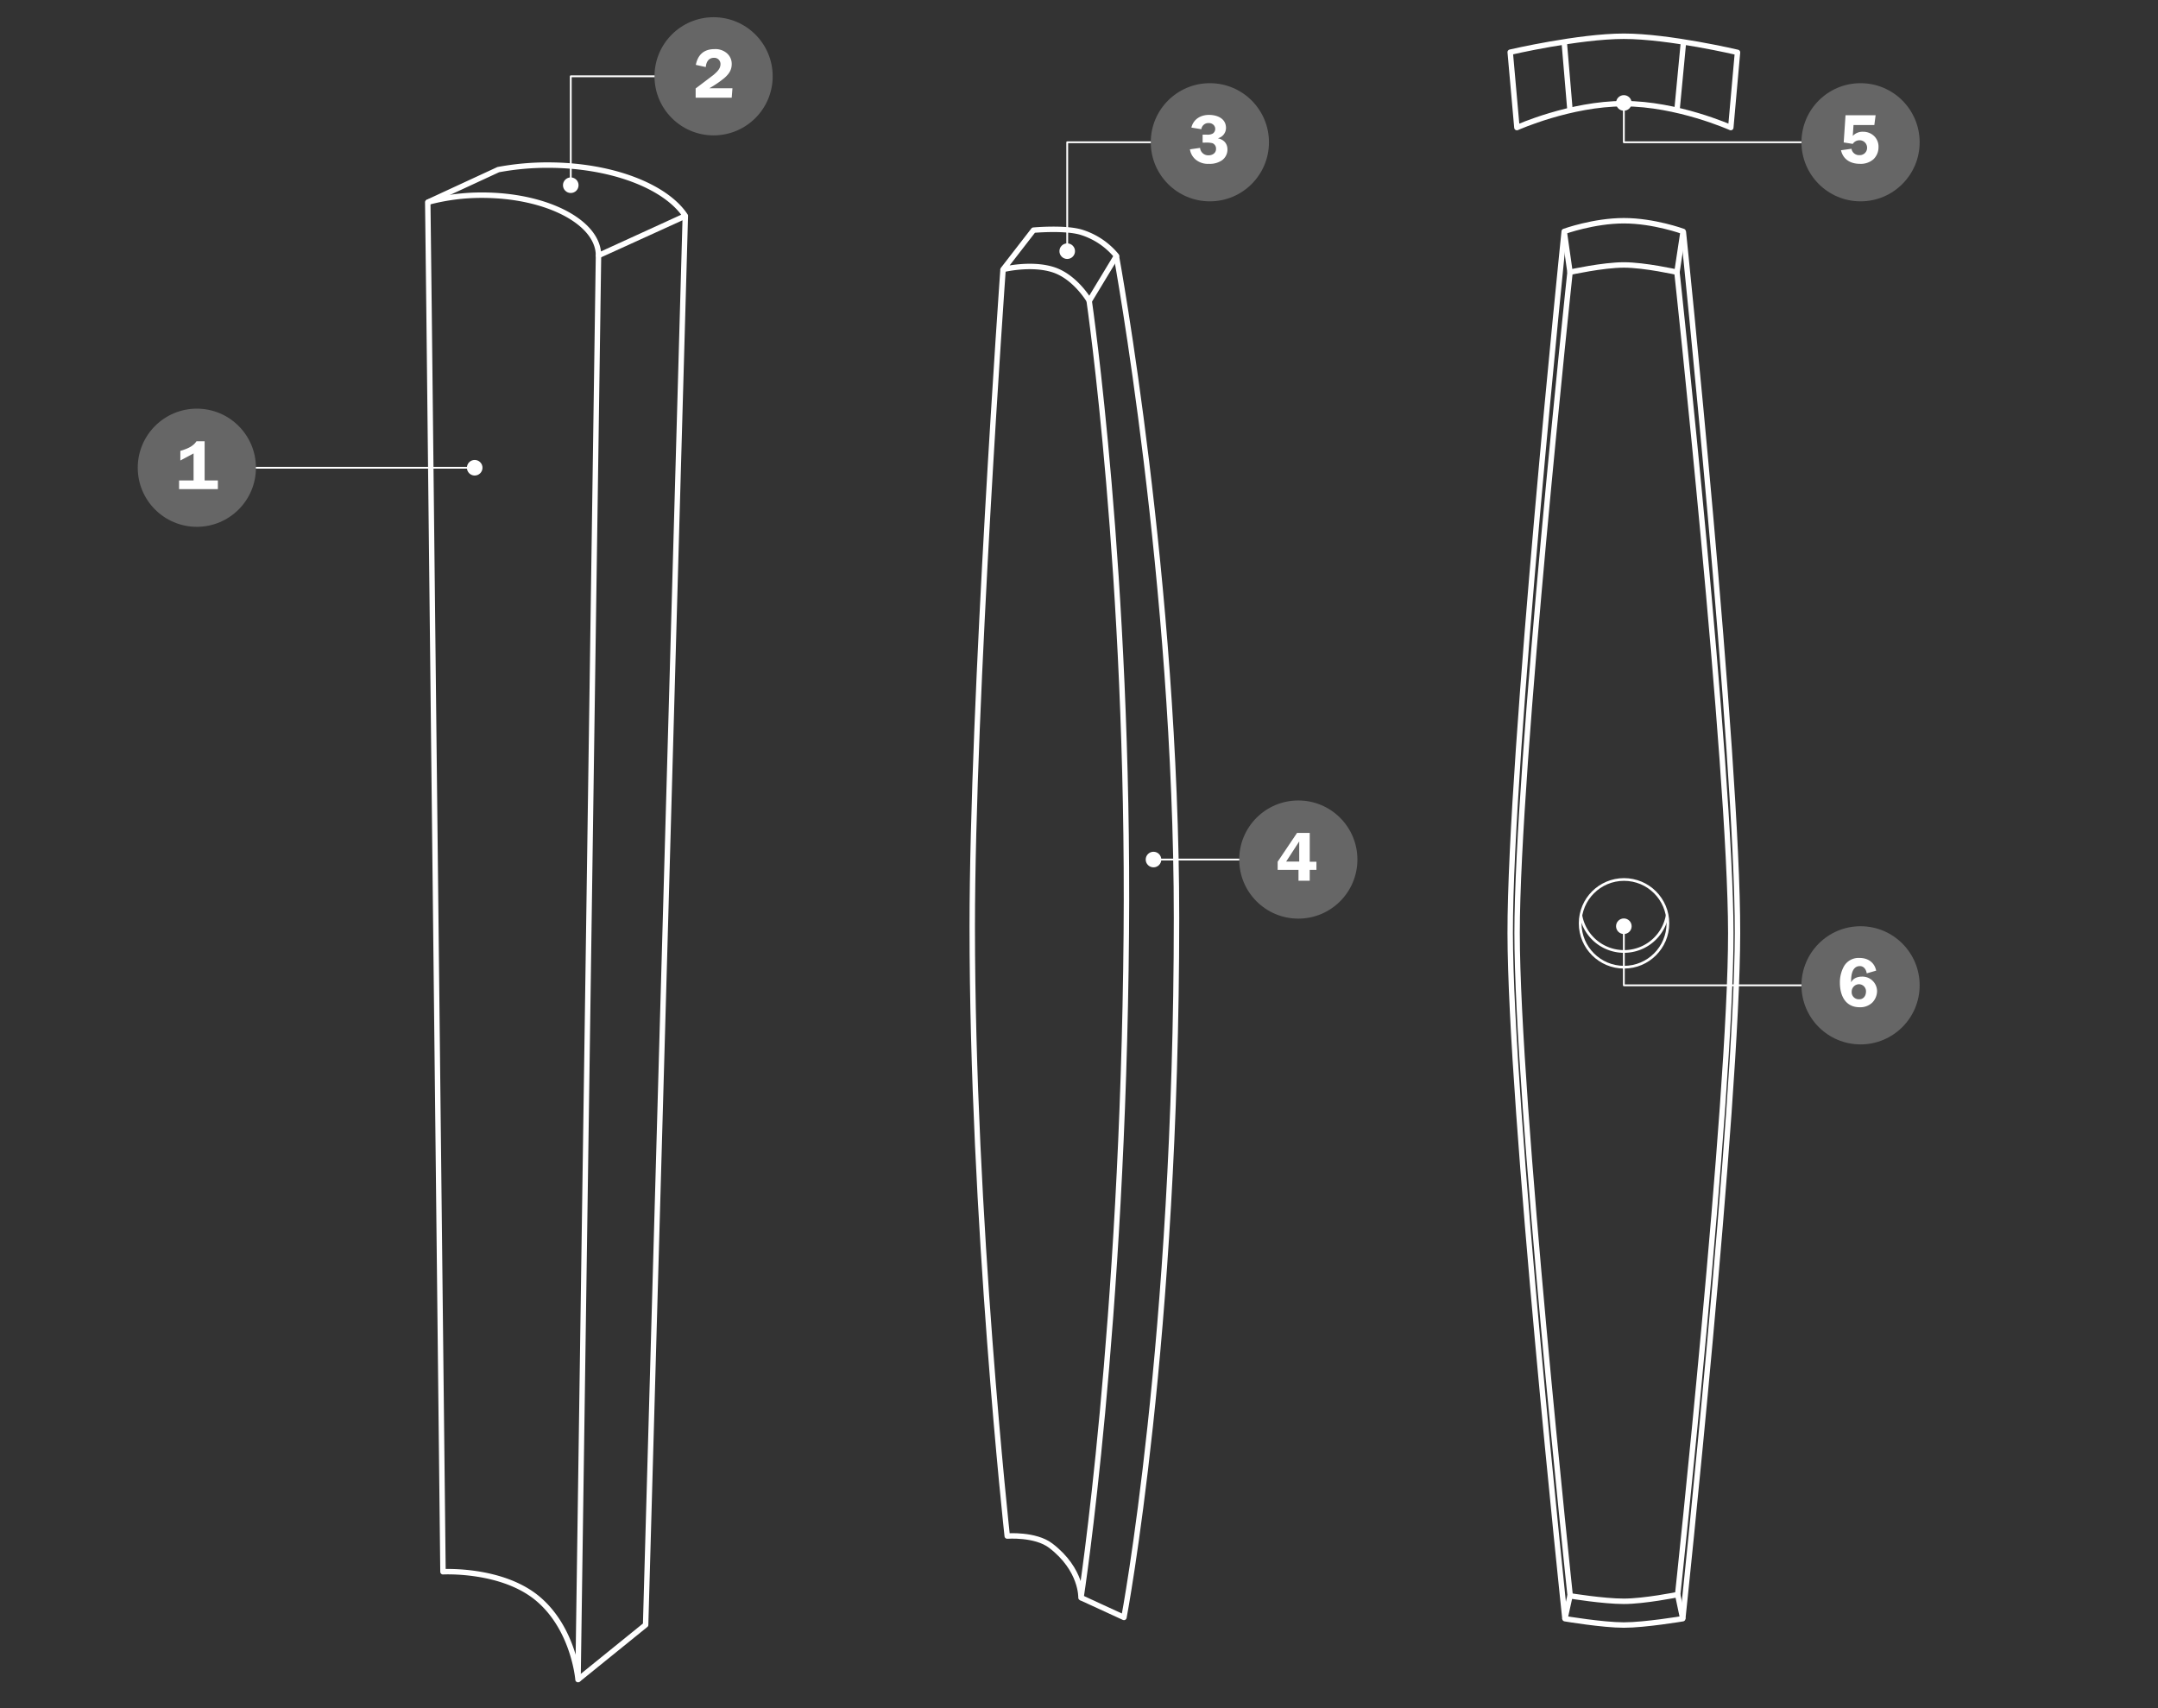 <svg xmlns="http://www.w3.org/2000/svg" viewBox="0 0 1190.6 942.6"><rect x="0" y="0" width="1190.6" height="942.6" fill="#333333" stroke="none"/><defs><style>.a,.b,.c{fill:none;stroke:#fff;stroke-linejoin:round;}.a{stroke-width:3px;}.b{stroke-width:1.5px;}.d{fill:#666;}.e{fill:#fff;}</style></defs><title>WD_Coopers Art_01-01</title><path class="a" d="M330.2,141L318.9,926.8s-2.2-27.7-22-44.5-52.5-15-52.5-15l-7.7-696.7L236,111.6a114,114,0,0,1,30-3.9C301.5,107.7,330.2,122.6,330.2,141Z"/><path class="a" d="M318.9,926.8l37.3-30.2,21.9-777.4L330.2,141l47.9-21.9h0c-10.8-16.3-40.7-28-75.8-28a148.4,148.4,0,0,0-27.4,2.5l-38.9,18"/><path class="a" d="M553.4,148.7l16.8-21.7s17.5-1.6,26.5,1.2a40.7,40.7,0,0,1,19.3,13l-15,24.8s-7.7-13.3-20-17.2S553.4,148.7,553.4,148.7Z"/><path class="a" d="M553.4,148.7s-17,238.3-17,362.7c0,160.9,19.3,336.2,19.3,336.2s15.5-1.2,24,5.3c17.3,13.2,16.7,28.7,16.7,28.7s23.2-149.7,25-366.5c1.7-197.5-20.5-349.2-20.5-349.2"/><path class="a" d="M615.9,141.2s33.2,180.7,33.2,365.4c0,233-29,385.9-29,385.9l-23.7-10.9"/><path class="a" d="M866.2,150.2s18.2-4,29.7-4,29.3,4,29.3,4,29.6,273.2,29.7,364.7-29.3,365-29.3,365-18.4,3.7-29.7,3.7-29.6-3-29.6-3-29.3-274-29.3-365.7S866.2,150.2,866.2,150.2Z"/><path class="a" d="M866.2,150.2L863,127.7s16.3-5.9,32.9-5.9,32.7,5.9,32.7,5.9l-3.4,22.5"/><path class="a" d="M866.2,880.5l-2.8,12.7s20.8,3.5,32.5,3.5,32.5-3.5,32.5-3.5l-2.8-13.3"/><path class="a" d="M863,127.7s-29.9,290.1-29.8,387.2c0.1,94.9,30.2,378.3,30.2,378.3"/><path class="a" d="M928.7,127.7s30.1,290.1,29.9,387.2c-0.1,94.9-30.2,378.3-30.2,378.3"/><circle class="b" cx="896" cy="509.5" r="24.2"/><path class="b" d="M919.8,505.2a24.2,24.2,0,0,1-47.6,0"/><path class="a" d="M836.9,70.4s29.4-13.2,59-13.2,59,13.2,59,13.2l3.7-41.5S920.8,20,895.9,20s-62.7,8.8-62.7,8.8Z"/><line class="a" x1="863" y1="23.2" x2="866.2" y2="61"/><line class="a" x1="925.2" y1="61" x2="928.8" y2="23.2"/><line class="c" x1="108.6" y1="258.1" x2="261.9" y2="258.1"/><circle class="d" cx="108.6" cy="258.1" r="32.6"/><path class="e" d="M99.5,248.8c3.3-1,7-2.3,8.9-5.3h4.5v21.6h7.3v4.8H98.8v-4.8h8V250.2l-7.3,3.9v-5.4Z"/><circle class="e" cx="261.9" cy="258.1" r="4.3"/><circle class="e" cx="636.4" cy="474.3" r="4.3"/><circle class="e" cx="314.9" cy="102.2" r="4.3"/><path class="c" d="M393.7,42.1H314.9v60.1"/><circle class="e" cx="588.8" cy="138.6" r="4.3"/><path class="c" d="M667.5,78.5H588.8v60.1"/><circle class="e" cx="895.9" cy="56.8" r="4.3"/><circle class="e" cx="895.9" cy="511.1" r="4.3"/><path class="c" d="M1026.5,78.5H895.9V57.2"/><circle class="d" cx="393.7" cy="42.1" r="32.6"/><path class="e" d="M403.7,53.9H383.8V48.8l2-1.5,7.9-6c1.8-1.6,3.8-3.3,3.8-5.9a3.4,3.4,0,0,0-3.6-3.5c-3,0-4.3,2.4-4.5,5.1l-5.5-1.2c1.1-5.6,4.5-8.7,10.3-8.7a9.7,9.7,0,0,1,6.5,2,7.7,7.7,0,0,1,3,6.2c0,3.3-1.5,5.5-4,7.7a56,56,0,0,1-7.5,5.2l-0.8.5h12.7Z"/><circle class="d" cx="1026.5" cy="78.5" r="32.6"/><path class="e" d="M1022.6,69.2l-0.4,5.8a7.4,7.4,0,0,1,5.7-2.3,8.7,8.7,0,0,1,6,2.3,8.1,8.1,0,0,1,2.5,6.2,9.2,9.2,0,0,1-2.7,6.6,10.6,10.6,0,0,1-7.6,2.6c-5,0-9.2-2.3-10.4-7.5l5.8-.8a4.2,4.2,0,0,0,4.4,3.5,4,4,0,0,0,4.2-4,4.1,4.1,0,0,0-4.2-4.2,4.4,4.4,0,0,0-3.7,2l-5-.8,1-15h16.6l-0.7,5.4h-11.5Z"/><path class="c" d="M1026.5,543.7H895.9V511.1"/><circle class="d" cx="1026.5" cy="543.7" r="32.6"/><path class="e" d="M1029.9,537.1c-0.3-2-1.5-4-3.8-4-4.1,0-4.8,4.8-4.8,7.9v0.9h0.1c1-2.1,3.5-3,5.8-3a8.1,8.1,0,0,1,8.4,8.1,9.2,9.2,0,0,1-2.7,6.3,9.6,9.6,0,0,1-6.9,2.5c-7.9,0-10.9-6.5-10.9-13.5a18.2,18.2,0,0,1,2.3-9.2,9.3,9.3,0,0,1,8.6-4.5c4.6,0,8.2,2.5,9.1,7Zm-0.4,10a3.9,3.9,0,0,0-3.9-4,4.1,4.1,0,0,0-4,4.1,3.9,3.9,0,0,0,4,4.2C1028.1,551.5,1029.5,549.5,1029.5,547.1Z"/><path class="c" d="M716.3,474.3H636.4"/><circle class="d" cx="716.3" cy="474.3" r="32.6"/><path class="e" d="M726.3,475.5V480h-3.7v6h-6.2v-6H704.9v-4.5l10.7-15.9h7v15.9h3.7Zm-9.5,0V464.3l-7.2,11.1h7.2Z"/><circle class="d" cx="667.5" cy="78.5" r="32.6"/><path class="e" d="M665.9,74.3a6,6,0,0,0,3.2-.6,3.1,3.1,0,0,0,.3-4.9,3.7,3.7,0,0,0-2.6-.9,3.9,3.9,0,0,0-4,3.4l-5.5-.9c1.1-4.6,5.1-7,9.7-7s9.4,2,9.4,7.2a5.9,5.9,0,0,1-4.5,5.7h0c3.2,0.7,5.3,2.8,5.3,6.2a7.2,7.2,0,0,1-3.1,6,11.7,11.7,0,0,1-7.1,1.9,10.6,10.6,0,0,1-6.9-2,9.2,9.2,0,0,1-3.6-6l5.6-.8a4.5,4.5,0,0,0,4.7,4.1c2.1,0,4.1-1.2,4.1-3.5a3.2,3.2,0,0,0-2-3.2,15.2,15.2,0,0,0-4.2-.3h-1.2V74.3h2.3Z"/></svg>